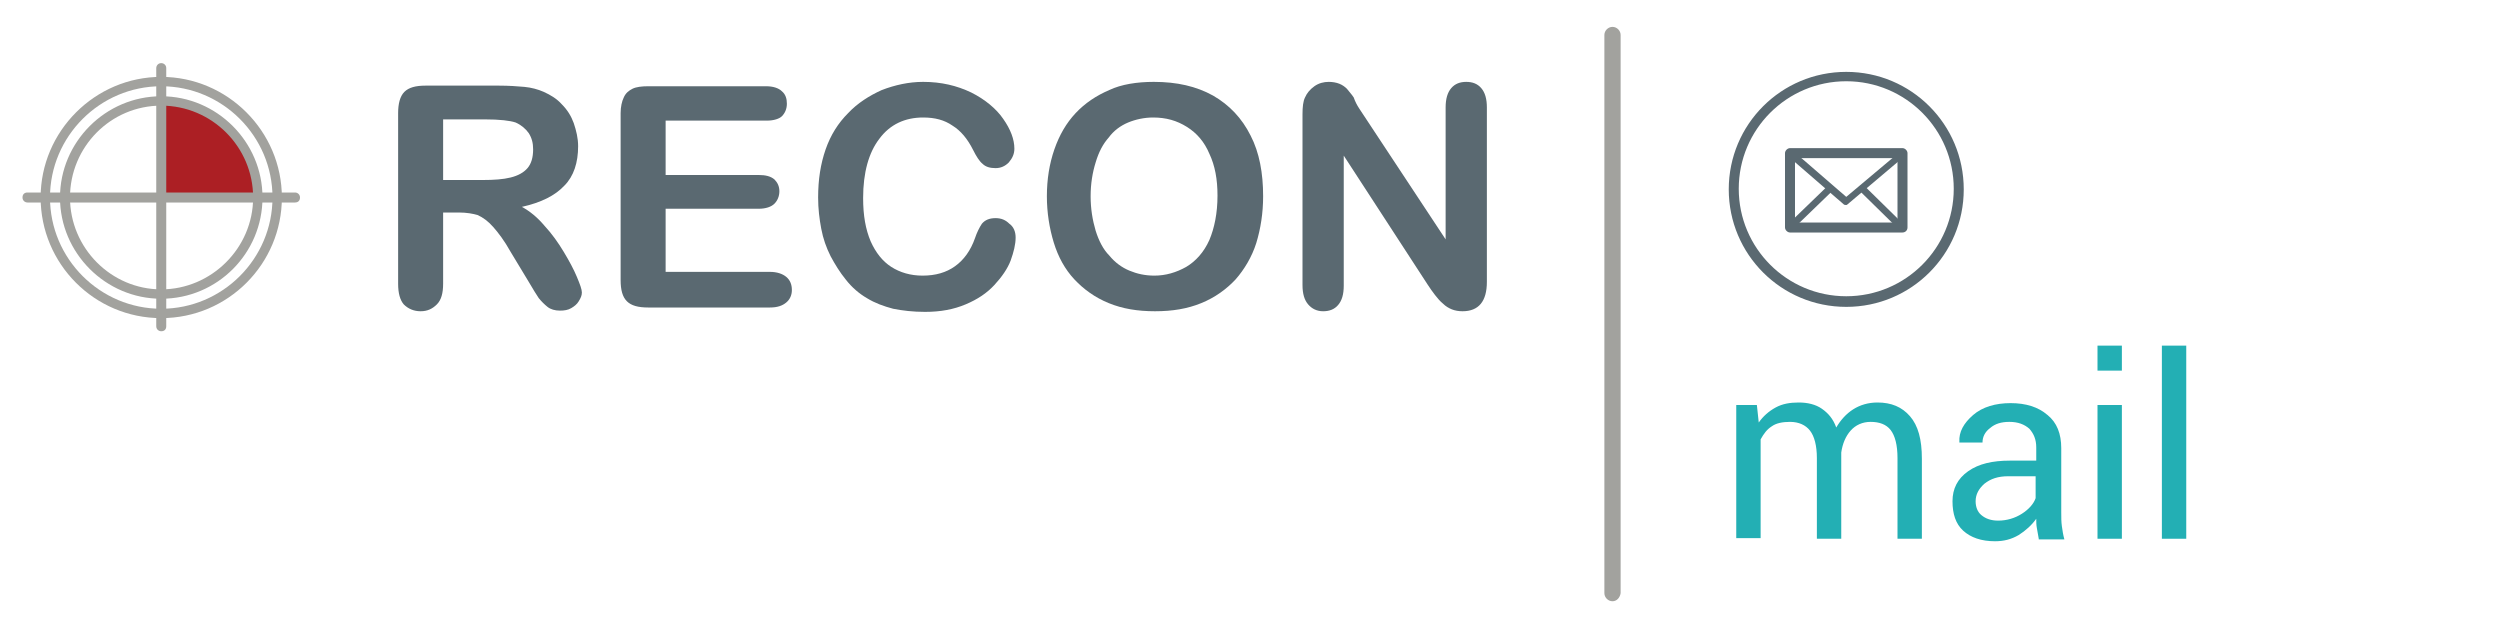 <?xml version="1.0" encoding="utf-8"?>
<!-- Generator: Adobe Illustrator 19.1.0, SVG Export Plug-In . SVG Version: 6.00 Build 0)  -->
<!DOCTYPE svg PUBLIC "-//W3C//DTD SVG 1.1//EN" "http://www.w3.org/Graphics/SVG/1.1/DTD/svg11.dtd">
<svg version="1.1" xmlns="http://www.w3.org/2000/svg" xmlns:xlink="http://www.w3.org/1999/xlink" x="0px" y="0px"
	 viewBox="0 0 400 100" style="enable-background:new 0 0 400 100;" xml:space="preserve">
<style type="text/css">
	.st0{fill:#5A6971;}
	.st1{fill:#AC1F24;}
	.st2{fill:#A2A29E;}
	.st3{fill:#23AFB4;}
</style>
<g id="Layer_1">
	<g>
		<g>
			<g>
				<path class="st0" d="M73.4,34h-2.5v11.4c0,1.5-0.3,2.6-1,3.3c-0.7,0.7-1.5,1.1-2.6,1.1c-1.1,0-2-0.4-2.7-1.1
					c-0.6-0.7-0.9-1.8-0.9-3.3V18.1c0-1.5,0.3-2.7,1-3.4c0.7-0.7,1.8-1,3.4-1h11.7c1.6,0,3,0.1,4.1,0.2c1.1,0.1,2.2,0.4,3.1,0.8
					c1.1,0.5,2.1,1.1,2.9,2c0.9,0.9,1.5,1.9,1.9,3c0.4,1.2,0.7,2.4,0.7,3.7c0,2.6-0.7,4.8-2.2,6.3c-1.5,1.6-3.7,2.7-6.8,3.4
					c1.3,0.7,2.5,1.7,3.6,3c1.2,1.3,2.2,2.7,3.1,4.2c0.9,1.5,1.6,2.8,2.1,4c0.5,1.2,0.8,2,0.8,2.5c0,0.5-0.2,0.9-0.5,1.4
					c-0.3,0.5-0.7,0.8-1.2,1.1c-0.5,0.3-1.1,0.4-1.8,0.4c-0.8,0-1.5-0.2-2-0.6c-0.5-0.4-1-0.9-1.4-1.4c-0.4-0.6-0.9-1.4-1.6-2.6
					l-2.9-4.8c-1-1.8-2-3.1-2.8-4c-0.8-0.9-1.6-1.5-2.5-1.9C75.7,34.2,74.7,34,73.4,34z M77.5,19.1h-6.6v9.7h6.4
					c1.7,0,3.2-0.1,4.4-0.4c1.2-0.3,2.1-0.8,2.7-1.5c0.6-0.7,0.9-1.7,0.9-3c0-1-0.2-1.8-0.7-2.6c-0.5-0.7-1.2-1.3-2.1-1.7
					C81.6,19.3,80,19.1,77.5,19.1z"/>
				<path class="st0" d="M122.7,19.3h-16.2V28h14.9c1.1,0,1.9,0.2,2.5,0.7c0.5,0.5,0.8,1.1,0.8,1.9c0,0.8-0.3,1.5-0.8,2
					c-0.5,0.5-1.4,0.8-2.5,0.8h-14.9v10.1h16.7c1.1,0,2,0.3,2.6,0.8c0.6,0.5,0.9,1.2,0.9,2.1c0,0.8-0.3,1.5-0.9,2
					c-0.6,0.5-1.4,0.8-2.6,0.8h-19.5c-1.6,0-2.7-0.3-3.4-1c-0.7-0.7-1-1.8-1-3.4V18.1c0-1,0.2-1.9,0.5-2.5c0.3-0.7,0.8-1.1,1.4-1.4
					c0.6-0.3,1.5-0.4,2.5-0.4h18.9c1.1,0,2,0.3,2.5,0.8c0.6,0.5,0.8,1.2,0.8,2c0,0.8-0.3,1.5-0.8,2C124.7,19,123.8,19.3,122.7,19.3z
					"/>
				<path class="st0" d="M162.5,38c0,1.1-0.3,2.3-0.8,3.7c-0.5,1.3-1.4,2.6-2.6,3.9c-1.2,1.3-2.7,2.3-4.6,3.1s-4,1.2-6.5,1.2
					c-1.9,0-3.6-0.2-5.1-0.5c-1.5-0.4-2.9-0.9-4.2-1.7c-1.2-0.7-2.4-1.7-3.4-3c-0.9-1.1-1.7-2.4-2.4-3.7c-0.7-1.4-1.2-2.8-1.5-4.4
					c-0.3-1.6-0.5-3.2-0.5-5c0-2.9,0.4-5.4,1.2-7.7c0.8-2.3,2-4.2,3.6-5.8c1.5-1.6,3.4-2.8,5.4-3.7c2.1-0.8,4.3-1.3,6.6-1.3
					c2.9,0,5.4,0.6,7.7,1.7c2.2,1.1,4,2.6,5.1,4.2c1.2,1.7,1.8,3.3,1.8,4.8c0,0.8-0.3,1.5-0.9,2.2c-0.6,0.6-1.3,0.9-2.1,0.9
					c-0.9,0-1.6-0.2-2.1-0.7c-0.5-0.4-1-1.2-1.5-2.2c-0.9-1.8-2-3.1-3.3-3.9c-1.3-0.9-2.8-1.3-4.7-1.3c-2.9,0-5.3,1.1-7,3.4
					c-1.7,2.2-2.6,5.4-2.6,9.5c0,2.8,0.4,5,1.2,6.9c0.8,1.8,1.9,3.2,3.3,4.1c1.4,0.9,3.1,1.4,5,1.4c2.1,0,3.8-0.5,5.2-1.5
					c1.4-1,2.5-2.5,3.2-4.5c0.3-0.9,0.7-1.7,1.1-2.3c0.5-0.6,1.2-0.9,2.2-0.9c0.9,0,1.6,0.3,2.2,0.9C162.2,36.3,162.5,37.1,162.5,38
					z"/>
				<path class="st0" d="M184.6,13.1c3.7,0,6.8,0.7,9.5,2.2c2.6,1.5,4.6,3.6,6,6.4c1.4,2.7,2,6,2,9.7c0,2.7-0.4,5.2-1.1,7.5
					c-0.7,2.2-1.9,4.2-3.3,5.8c-1.5,1.6-3.3,2.9-5.5,3.8c-2.2,0.9-4.6,1.3-7.4,1.3c-2.8,0-5.2-0.4-7.4-1.3c-2.2-0.9-4-2.2-5.5-3.8
					c-1.5-1.6-2.6-3.6-3.3-5.9s-1.1-4.8-1.1-7.4c0-2.7,0.4-5.2,1.2-7.5c0.8-2.3,1.9-4.2,3.4-5.8c1.5-1.6,3.3-2.8,5.4-3.7
					C179.4,13.5,181.9,13.1,184.6,13.1z M194.8,31.3c0-2.6-0.4-4.8-1.3-6.7c-0.8-1.9-2-3.3-3.6-4.3c-1.6-1-3.3-1.5-5.4-1.5
					c-1.4,0-2.8,0.3-4,0.8c-1.2,0.5-2.3,1.3-3.1,2.4c-0.9,1-1.6,2.3-2.1,4c-0.5,1.6-0.8,3.4-0.8,5.4c0,2,0.3,3.8,0.8,5.5
					c0.5,1.6,1.2,3,2.2,4c0.9,1.1,2,1.9,3.2,2.4c1.2,0.5,2.5,0.8,4,0.8c1.8,0,3.5-0.5,5.1-1.4c1.5-0.9,2.8-2.3,3.7-4.3
					C194.3,36.5,194.8,34.1,194.8,31.3z"/>
				<path class="st0" d="M217.5,17.4l13.8,20.9V17.2c0-1.4,0.3-2.4,0.9-3.1c0.6-0.7,1.4-1,2.4-1c1,0,1.8,0.3,2.4,1
					c0.6,0.7,0.9,1.7,0.9,3.1v27.9c0,3.1-1.3,4.7-3.9,4.7c-0.6,0-1.2-0.1-1.7-0.3c-0.5-0.2-1-0.5-1.4-0.9c-0.5-0.4-0.9-0.9-1.3-1.4
					c-0.4-0.5-0.8-1.1-1.2-1.7L215,24.9v20.8c0,1.4-0.3,2.4-0.9,3.1c-0.6,0.7-1.4,1-2.4,1c-1,0-1.8-0.4-2.4-1.1
					c-0.6-0.7-0.9-1.7-0.9-3.1V18.3c0-1.2,0.1-2.1,0.4-2.7c0.3-0.7,0.8-1.3,1.5-1.8c0.7-0.5,1.5-0.7,2.3-0.7c0.6,0,1.2,0.1,1.7,0.3
					c0.5,0.2,0.9,0.5,1.2,0.8c0.3,0.4,0.7,0.8,1.1,1.4C216.8,16.2,217.1,16.8,217.5,17.4z"/>
			</g>
			<g>
				<path class="st1" d="M25.9,31.6h15.5c-0.7-8.2-7.3-14.8-15.5-15.5V31.6z"/>
				<path class="st2" d="M25.8,47.8c-8.9,0-16.2-7.3-16.2-16.2s7.3-16.2,16.2-16.2c8.9,0,16.2,7.3,16.2,16.2S34.8,47.8,25.8,47.8z
					 M25.8,16.9c-8.1,0-14.6,6.6-14.6,14.7s6.6,14.7,14.6,14.7s14.7-6.6,14.7-14.7S33.9,16.9,25.8,16.9z"/>
				<path class="st2" d="M47.2,32.4H4.4c-0.4,0-0.8-0.3-0.8-0.8s0.3-0.8,0.8-0.8h42.8c0.4,0,0.8,0.3,0.8,0.8S47.7,32.4,47.2,32.4z"
					/>
				<path class="st2" d="M25.8,53c-0.4,0-0.8-0.3-0.8-0.8V10.9c0-0.4,0.3-0.8,0.8-0.8c0.4,0,0.8,0.3,0.8,0.8v41.3
					C26.6,52.7,26.3,53,25.8,53z"/>
				<path class="st2" d="M25.8,50.9c-10.7,0-19.3-8.7-19.3-19.3s8.7-19.3,19.3-19.3s19.3,8.7,19.3,19.3S36.5,50.9,25.8,50.9z
					 M25.8,13.8c-9.8,0-17.8,8-17.8,17.8s8,17.8,17.8,17.8s17.8-8,17.8-17.8S35.6,13.8,25.8,13.8z"/>
			</g>
		</g>
		<path class="st2" d="M258,96.2c-0.7,0-1.3-0.6-1.3-1.3V5.6c0-0.7,0.6-1.3,1.3-1.3c0.7,0,1.3,0.6,1.3,1.3v89.3
			C259.2,95.6,258.7,96.2,258,96.2z"/>
	</g>
</g>
<g id="Layer_4">
	<g>
		<g>
			<g>
				<g>
					<g>
						<path class="st0" d="M295.4,49.1c-10.4,0-18.8-8.4-18.8-18.8s8.4-18.8,18.8-18.8c10.4,0,18.8,8.4,18.8,18.8
							S305.8,49.1,295.4,49.1z M295.4,13c-9.5,0-17.2,7.7-17.2,17.2s7.7,17.2,17.2,17.2c9.5,0,17.2-7.7,17.2-17.2S304.9,13,295.4,13
							z"/>
					</g>
				</g>
			</g>
		</g>
		<g>
			<path class="st0" d="M304.4,37.2h-18c-0.4,0-0.8-0.4-0.8-0.8V24.5c0-0.4,0.4-0.8,0.8-0.8h18c0.4,0,0.8,0.4,0.8,0.8v11.9
				C305.2,36.9,304.8,37.2,304.4,37.2z M287.2,35.6h16.4V25.3h-16.4V35.6z"/>
			<path class="st0" d="M295.4,32.8c-0.1,0-0.3,0-0.4-0.1l-8.9-7.7c-0.2-0.2-0.2-0.4-0.2-0.6c0.1-0.2,0.3-0.4,0.5-0.4c0,0,0,0,0,0
				l17.9,0.1c0.2,0,0.4,0.1,0.5,0.4c0.1,0.2,0,0.5-0.2,0.6l-9,7.6C295.6,32.7,295.5,32.8,295.4,32.8z M288,25.1l7.4,6.4l7.5-6.3
				L288,25.1z"/>
			
				<rect x="289.1" y="28.6" transform="matrix(0.695 0.719 -0.719 0.695 112.161 -198.083)" class="st0" width="1.1" height="9.2"/>
			
				<rect x="296.5" y="32.7" transform="matrix(0.714 0.701 -0.701 0.714 109.538 -201.44)" class="st0" width="9.1" height="1.1"/>
		</g>
	</g>
	<g>
		<path class="st3" d="M281.1,64.8l0.3,2.8c0.7-1,1.6-1.8,2.7-2.4c1.1-0.6,2.3-0.8,3.7-0.8c1.4,0,2.7,0.3,3.7,1c1,0.7,1.8,1.6,2.3,3
			c0.7-1.2,1.6-2.2,2.7-2.9c1.1-0.7,2.4-1.1,3.9-1.1c2.2,0,3.9,0.7,5.2,2.2c1.3,1.5,1.9,3.7,1.9,6.8v12.8h-3.9V73.3
			c0-2.1-0.4-3.6-1.1-4.5c-0.7-0.9-1.8-1.3-3.2-1.3c-1.3,0-2.4,0.5-3.2,1.4c-0.8,0.9-1.3,2.1-1.5,3.5v0.2v13.6h-3.9V73.3
			c0-2-0.4-3.5-1.1-4.4c-0.7-0.9-1.8-1.4-3.2-1.4c-1.2,0-2.2,0.2-2.9,0.7c-0.8,0.5-1.3,1.2-1.8,2.1v15.8h-3.9V64.8H281.1z"/>
		<path class="st3" d="M326.2,86.2c-0.1-0.6-0.2-1.2-0.3-1.7c-0.1-0.5-0.1-1-0.1-1.5c-0.7,1-1.7,1.9-2.8,2.6c-1.2,0.7-2.4,1-3.8,1
			c-2.2,0-3.9-0.6-5.1-1.7c-1.2-1.1-1.7-2.7-1.7-4.7c0-2,0.8-3.6,2.5-4.8c1.7-1.2,3.9-1.7,6.7-1.7h4.2v-2.1c0-1.3-0.4-2.2-1.1-3
			c-0.8-0.7-1.8-1.1-3.2-1.1c-1.3,0-2.3,0.3-3.1,1c-0.8,0.6-1.2,1.4-1.2,2.3h-3.7l0-0.1c-0.1-1.6,0.7-3,2.2-4.3
			c1.5-1.3,3.6-1.9,6-1.9c2.4,0,4.4,0.6,5.9,1.9c1.5,1.2,2.2,3,2.2,5.3v10.3c0,0.8,0,1.5,0.1,2.2c0.1,0.7,0.2,1.4,0.4,2.1H326.2z
			 M319.7,83.3c1.4,0,2.7-0.4,3.8-1.1c1.1-0.7,1.9-1.6,2.2-2.5v-3.5h-4.4c-1.6,0-2.8,0.4-3.8,1.2c-0.9,0.8-1.4,1.7-1.4,2.8
			c0,0.9,0.3,1.7,0.9,2.2C317.7,83,318.6,83.3,319.7,83.3z"/>
		<path class="st3" d="M339.5,59.3h-3.9v-4h3.9V59.3z M339.5,86.2h-3.9V64.8h3.9V86.2z"/>
		<path class="st3" d="M349.8,86.2h-3.9V55.3h3.9V86.2z"/>
	</g>
</g>
</svg>
